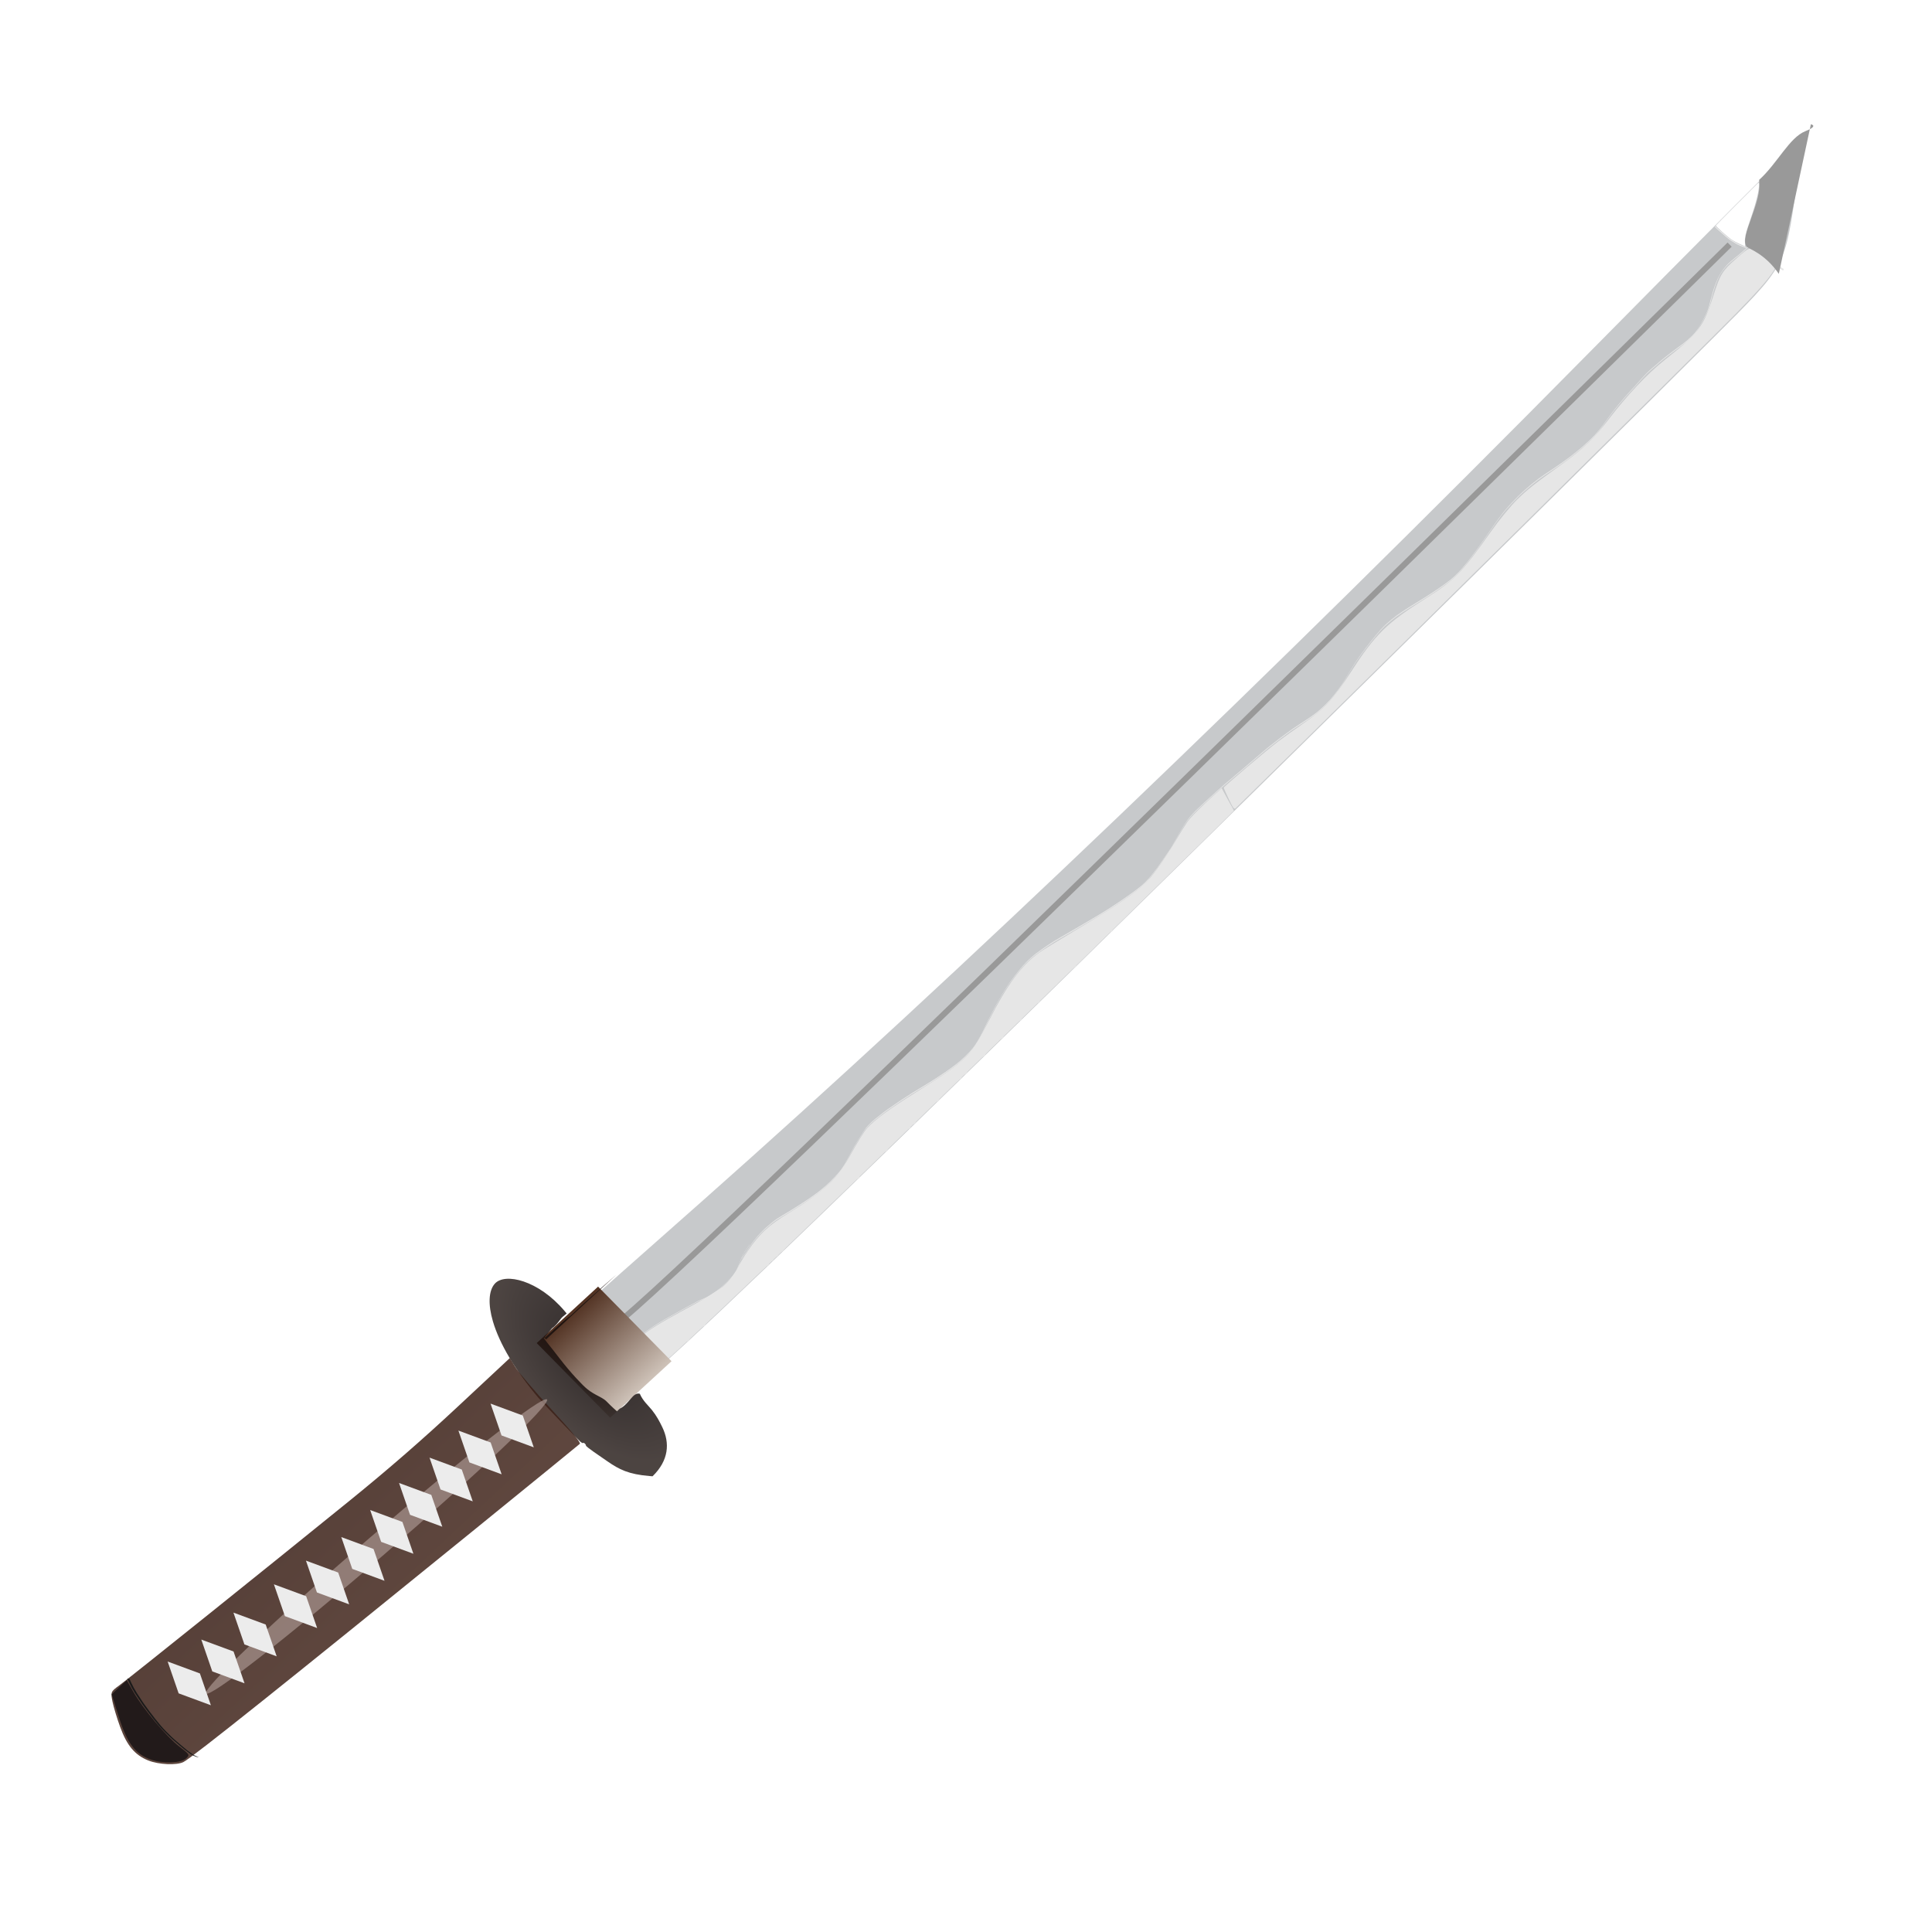<?xml version="1.0" encoding="UTF-8"?>
<svg version="1.1" viewBox="0 0 500 500" xmlns="http://www.w3.org/2000/svg">
<defs>
<linearGradient id="c" x1="448.57" x2="477.14" y1="101.07" y2="101.07" gradientTransform="matrix(1.125 0 0 .919 -839.24 -602.13)" gradientUnits="userSpaceOnUse">
<stop stop-color="#cec2b8" offset="0"/>
<stop stop-color="#513121" offset="1"/>
</linearGradient>
<radialGradient id="a" cx="313.79" cy="503.07" r="38.156" gradientTransform="matrix(1 0 0 .569 0 217.78)" gradientUnits="userSpaceOnUse">
<stop stop-color="#070000" offset="0"/>
<stop stop-color="#291f1c" offset="1"/>
</radialGradient>
<linearGradient id="b" x1="286.66" x2="329.4" y1="607.02" y2="607.02" gradientUnits="userSpaceOnUse">
<stop stop-color="#361b12" offset="0"/>
<stop stop-color="#3f2218" offset="1"/>
</linearGradient>
<filter id="d" x="-1.585" y="-.22" width="4.17" height="1.44">
<feGaussianBlur stdDeviation="17.925"/>
</filter>
</defs>
<g transform="matrix(.576 .615 -.615 .576 283.77 -131.85)">
<path d="m330.37 507.12c-13.097 6.778-14.784 4.655-32.458 3.529" fill="#c2c5c9"/>
<path d="m302.61-11.272c16.266 20.366 15.797 18.937 16.838 51.378 1.937 60.375 6.319 233.47 7.972 314.94 2.115 104.22 2.267 143.62 0.569 148.17-1.148 3.076-2.943 3.664-15.264 5-7.68 0.833-13.915 1.314-13.856 1.07 0.059-0.245 0.878-28.309 1.82-62.366 2.884-104.29 1.498-235.69-3.958-375.33-1.954-50.019-3.398-91.586-3.208-92.372 0.19-0.786 4.279 3.496 9.086 9.515z" fill="#c7c9cb"/>
<path d="m319 9.867c-0.692 0.172-1.385 0.344-2.077 0.517-0.947 0.249-1.915 0.388-2.888 0.48-0.933 0.036-1.858 0.113-2.777 0.279-0.834 0.143-1.659 0.332-2.496 0.463-0.63 0.101-1.256 0.236-1.805 0.572-0.425 0.278-0.45 0.711-0.477 1.176-0.014 0.7-4e-3 1.399-0.043 2.099-0.019 1.047-0.134 2.088-0.205 3.132-0.087 1.074-0.134 2.149-0.065 3.224 0.095 0.98 0.244 1.955 0.503 2.905 0.172 0.713 0.538 1.472 0.886 2.224 0.42 0.899 0.874 1.782 1.382 2.634 0.474 0.795 0.953 1.588 1.444 2.373 0.501 0.714 0.952 1.46 1.39 2.214 0.513 0.935 0.847 1.95 1.22 2.945 0.41 1.097 0.765 2.211 1.087 3.336 0.291 0.947 0.467 1.919 0.575 2.902 0.104 1.033 0.099 2.072 0.059 3.108-0.061 1.167-0.202 2.327-0.35 3.485-0.113 1.173-0.236 2.345-0.381 3.515-0.115 1.163-0.215 2.326-0.259 3.494-0.015 1.162-0.108 2.322-0.147 3.483-0.071 1.046-0.012 2.089 0.044 3.133 0.068 1.088 0.202 2.17 0.286 3.257 0.107 1.392 0.2 2.784 0.331 4.174 0.132 1.344 0.247 2.69 0.419 4.029 0.162 1.305 0.353 2.607 0.58 3.902 0.232 1.396 0.534 2.779 0.799 4.169 0.26 1.427 0.422 2.869 0.52 4.315 0.088 1.768 0.07 3.538-3e-3 5.306-0.09 1.839-0.251 3.675-0.455 5.505-0.213 1.836-0.501 3.663-0.793 5.487-0.3 1.753-0.607 3.502-0.806 5.27-0.203 1.844-0.308 3.697-0.34 5.551-0.043 1.753 0.025 3.504 0.133 5.253 0.067 1.478 0.225 2.948 0.436 4.411 0.249 1.581 0.572 3.147 0.906 4.712 0.383 1.717 0.76 3.436 1.123 5.157 0.426 2.007 0.794 4.024 1.153 6.043 0.314 1.696 0.537 3.406 0.7 5.123 0.152 1.517 0.175 3.038 0.076 4.557-0.127 1.597-0.357 3.182-0.603 4.763-0.253 1.612-0.545 3.217-0.851 4.819-0.31 1.619-0.644 3.234-0.983 4.847-0.341 1.667-0.606 3.346-0.853 5.028-0.17 1.502-0.262 3.011-0.282 4.523 8e-3 1.444 0.165 2.88 0.343 4.311 0.192 1.67 0.438 3.333 0.733 4.987 0.265 1.513 0.516 3.028 0.862 4.525 0.307 1.224 0.598 2.454 0.949 3.667 0.328 1.06 0.66 2.119 0.935 3.196 0.37 1.22 0.623 2.465 0.842 3.719 0.236 1.357 0.437 2.717 0.554 4.09 0.102 1.281 0.108 2.566 0.082 3.85-0.019 1.449-0.212 2.886-0.429 4.316-0.322 1.977-0.699 3.943-1.012 5.921-0.202 1.612-0.413 3.224-0.579 4.84-0.13 1.382-0.273 2.763-0.388 4.146-0.085 1.43-0.183 2.858-0.231 4.289-0.073 1.607-0.166 3.213-0.218 4.821-0.054 1.578-0.159 3.153-0.24 4.73-0.097 1.515-0.16 3.031-0.226 4.548-0.075 1.797-0.061 3.596-0.106 5.394-0.054 1.782-0.07 3.563-0.039 5.345-0.025 1.548 0.124 3.082 0.367 4.608 0.295 1.6 0.81 3.146 1.28 4.699 0.574 1.799 1.126 3.603 1.633 5.422 0.416 1.64 0.712 3.307 1.087 4.957 0.328 1.341 0.567 2.701 0.741 4.07 0.215 1.219 0.318 2.447 0.35 3.684 0.027 1.513-0.134 3.021-0.308 4.521-0.196 1.609-0.435 3.213-0.687 4.814-0.218 1.382-0.46 2.76-0.711 4.137-0.304 1.666-0.667 3.32-1.029 4.974-0.443 2.008-0.895 4.013-1.351 6.018-0.424 1.858-0.853 3.715-1.284 5.571-0.409 1.624-0.734 3.265-0.994 4.919-0.232 1.399-0.416 2.805-0.584 4.213-0.13 1.217-0.134 2.442-0.131 3.664 0.043 1.341 0.174 2.673 0.38 3.998 0.231 1.438 0.43 2.882 0.722 4.309 0.329 1.555 0.757 3.086 1.181 4.617 0.334 1.183 0.728 2.346 1.141 3.503 0.434 1.19 0.847 2.387 1.282 3.577 0.436 1.181 0.916 2.345 1.355 3.526 0.412 1.109 0.791 2.231 1.135 3.362 0.395 1.19 0.693 2.405 0.895 3.641 0.14 1.12 0.192 2.251 0.222 3.378 0.035 1.236-0.034 2.471-0.144 3.702-0.128 1.326-0.307 2.647-0.498 3.966-0.188 1.26-0.406 2.516-0.632 3.77-0.225 1.258-0.479 2.511-0.741 3.762-0.283 1.392-0.618 2.773-0.887 4.168-0.227 1.278-0.452 2.556-0.687 3.832-0.227 1.181-0.379 2.376-0.558 3.565-0.195 1.164-0.364 2.333-0.472 3.508-0.068 1.071-0.197 2.137-0.27 3.208-0.055 0.946-0.064 1.898 0.016 2.843 0.047 1.017 0.318 1.995 0.574 2.974 0.285 1.171 0.61 2.333 0.948 3.49 0.245 0.898 0.587 1.767 0.882 2.65 0.332 0.985 0.64 1.977 0.959 2.966 0.35 1.074 0.633 2.169 0.861 3.275 0.18 1.059 0.273 2.13 0.323 3.202 0.072 1.198 0.092 2.397 0.063 3.597-0.033 1.212-0.144 2.42-0.275 3.625-0.13 1.193-0.307 2.38-0.496 3.564-0.185 1.15-0.394 2.296-0.61 3.441-0.206 1.086-0.427 2.169-0.652 3.252-0.281 1.288-0.573 2.572-0.808 3.87-0.188 1.199-0.255 2.413-0.293 3.624-0.078 1.071-0.026 2.141 0.017 3.212 0.063 0.953 0.174 1.904 0.317 2.849 0.109 0.853 0.337 1.682 0.52 2.521 0.224 0.951 0.457 1.899 0.665 2.853 0.167 0.679 0.085 0.34 0.247 1.016 0 0-0.214-0.457-0.214-0.457-0.163-0.676-0.081-0.337-0.246-1.016-0.209-0.954-0.443-1.902-0.665-2.853-0.185-0.838-0.408-1.669-0.516-2.522-0.14-0.946-0.254-1.896-0.312-2.851-0.044-1.071-0.09-2.141-0.014-3.213 0.04-1.213 0.109-2.428 0.3-3.627 0.236-1.298 0.53-2.582 0.809-3.871 0.225-1.082 0.446-2.165 0.651-3.251 0.216-1.145 0.424-2.29 0.609-3.44 0.188-1.184 0.364-2.371 0.494-3.563 0.129-1.205 0.24-2.412 0.271-3.624 0.026-1.199 5e-3 -2.398-0.067-3.595-0.052-1.071-0.146-2.141-0.33-3.199-0.166-0.795-0.347-1.587-0.582-2.318-0.322-0.988-0.626-1.982-0.959-2.966-0.398-1.199-0.854-2.379-1.164-3.606-0.335-1.158-0.662-2.319-0.946-3.49-0.257-0.98-0.52-1.96-0.567-2.978-0.075-0.946-0.066-1.899-9e-3 -2.846 0.076-1.071 0.2-2.137 0.271-3.208 0.111-1.176 0.28-2.345 0.475-3.509 0.179-1.19 0.332-2.384 0.56-3.565 0.235-1.276 0.459-2.554 0.688-3.832 0.27-1.395 0.604-2.776 0.887-4.168 0.261-1.251 0.515-2.504 0.74-3.762 0.226-1.254 0.444-2.509 0.631-3.769 0.19-1.318 0.368-2.638 0.495-3.964 0.108-1.23 0.175-2.464 0.139-3.699-0.031-1.127-0.083-2.257-0.228-3.376-0.151-0.906-0.335-1.809-0.619-2.683-0.342-1.132-0.721-2.254-1.132-3.363-0.438-1.181-0.919-2.345-1.356-3.526-0.434-1.19-0.849-2.386-1.282-3.577-0.525-1.47-1.005-2.953-1.424-4.458-0.424-1.531-0.85-3.063-1.177-4.618-0.288-1.428-0.488-2.872-0.719-4.31-0.204-1.326-0.334-2.659-0.373-4.001-3e-3 -1.223 4e-3 -2.449 0.136-3.666 0.169-1.408 0.354-2.814 0.586-4.214 0.262-1.654 0.59-3.295 0.998-4.92 0.431-1.856 0.861-3.713 1.284-5.571 0.456-2.005 0.908-4.01 1.35-6.018 0.362-1.654 0.724-3.308 1.027-4.974 0.251-1.376 0.492-2.754 0.71-4.136 0.251-1.601 0.49-3.204 0.685-4.813 0.173-1.5 0.332-3.006 0.302-4.519-0.034-1.236-0.142-2.463-0.354-3.682-0.177-1.368-0.418-2.727-0.746-4.067-0.373-1.65-0.671-3.316-1.089-4.955-0.364-1.513-0.924-2.973-1.353-4.468-0.566-1.871-1.189-3.733-1.555-5.657-0.241-1.527-0.384-3.063-0.36-4.611-0.03-1.782-0.012-3.564 0.041-5.346 0.045-1.798 0.03-3.597 0.107-5.394 0.066-1.516 0.13-3.033 0.226-4.548 0.081-1.577 0.186-3.152 0.239-4.729 0.053-1.608 0.145-3.214 0.218-4.821 0.049-1.432 0.146-2.861 0.233-4.29 0.115-1.384 0.259-2.764 0.389-4.146 0.168-1.616 0.376-3.229 0.582-4.84 0.313-1.978 0.691-3.944 1.012-5.921 0.216-1.43 0.405-2.866 0.423-4.314 0.025-1.283 0.017-2.568-0.087-3.848-0.119-1.372-0.322-2.732-0.558-4.088-0.22-1.254-0.478-2.497-0.845-3.717-0.277-1.075-0.623-2.129-0.936-3.195-0.348-1.214-0.642-2.443-0.946-3.668-0.342-1.498-0.594-3.013-0.859-4.526-0.293-1.655-0.539-3.318-0.73-4.989-0.178-1.432-0.332-2.869-0.337-4.314 0.022-1.512 0.114-3.023 0.288-4.525 0.247-1.683 0.514-3.363 0.856-5.029 0.339-1.613 0.672-3.228 0.982-4.847 0.306-1.602 0.597-3.207 0.849-4.819 0.245-1.581 0.475-3.166 0.599-4.762 0.095-1.519 0.069-3.039-0.084-4.554-0.164-1.716-0.389-3.426-0.703-5.121-0.359-2.019-0.729-4.036-1.155-6.043-0.364-1.721-0.74-3.44-1.123-5.157-0.334-1.565-0.656-3.132-0.903-4.714-0.209-1.464-0.365-2.935-0.432-4.413-0.107-1.75-0.173-3.502-0.13-5.255 0.033-1.855 0.14-3.709 0.344-5.553 0.201-1.768 0.509-3.518 0.808-5.271 0.292-1.825 0.579-3.651 0.791-5.486 0.202-1.83 0.363-3.664 0.452-5.503 0.071-1.767 0.089-3.537-2e-3 -5.303-0.101-1.445-0.264-2.887-0.526-4.313-0.267-1.39-0.566-2.773-0.799-4.17-0.226-1.296-0.415-2.598-0.578-3.903-0.17-1.34-0.286-2.686-0.417-4.03-0.131-1.39-0.221-2.783-0.33-4.175-0.086-1.087-0.218-2.169-0.285-3.258-0.056-1.045-0.11-2.088-0.04-3.135 0.042-1.161 0.131-2.321 0.147-3.483 0.046-1.168 0.145-2.333 0.263-3.496 0.144-1.17 0.266-2.342 0.381-3.515 0.148-1.157 0.288-2.317 0.346-3.483 0.038-1.035 0.041-2.073-0.066-3.105-0.111-0.982-0.292-1.952-0.582-2.898-0.218-0.744-0.526-1.599-0.803-2.381-0.374-0.993-0.704-2.01-1.212-2.946-0.437-0.754-0.885-1.502-1.388-2.214-0.493-0.784-0.97-1.578-1.445-2.373-0.511-0.851-0.966-1.734-1.387-2.633-0.477-1.029-0.932-2.063-1.174-3.179-0.253-0.953-0.403-1.928-0.493-2.909-0.064-1.077-0.016-2.152 0.071-3.227 0.073-1.044 0.184-2.085 0.204-3.132 0.037-0.7 0.024-1.399 0.043-2.1 0.032-0.479 0.085-0.913 0.522-1.193 0.557-0.335 1.187-0.476 1.824-0.577 0.836-0.13 1.661-0.32 2.495-0.463 0.92-0.167 1.847-0.245 2.781-0.28 0.971-0.092 1.936-0.23 2.881-0.478 0.691-0.173 1.382-0.345 2.074-0.517 0 0 0.143 0.484 0.143 0.484z" fill="#e6e6e6"/>
<path d="m320.45 446.12c0.081 0.402 0.159 0.805 0.245 1.206 0.104 0.54 0.225 1.077 0.355 1.611 0.103 0.382 0.261 0.761 0.428 1.135 0.213 0.479 0.431 0.957 0.656 1.431 0.221 0.488 0.463 0.964 0.681 1.453 0.242 0.497 0.426 1.016 0.588 1.544 0.171 0.597 0.339 1.196 0.467 1.804 0.088 0.543 0.131 1.093 0.168 1.642 0.032 0.554 0.065 1.107 0.073 1.662 4e-3 0.561 4e-3 1.121-0.014 1.681-0.019 0.547-0.068 1.092-0.126 1.636-0.063 0.571-0.155 1.139-0.249 1.705-0.094 0.562-0.198 1.122-0.307 1.682-0.121 0.554-0.308 1.09-0.511 1.618-0.215 0.534-0.411 1.074-0.585 1.622-0.679 2.471-1.298 4.959-1.927 7.443-0.673 2.57-1.273 5.157-1.76 7.768-0.292 1.678-0.514 3.368-0.645 5.066-0.059 1.173-0.038 2.346 0.027 3.518 0.048 0.87 0.199 1.729 0.382 2.58 0.136 0.653 0.3 1.3 0.491 1.94 0.196 0.652 0.43 1.291 0.639 1.938 0.183 0.556 0.399 1.101 0.591 1.654 0.175 0.496 0.357 0.989 0.533 1.485 0.214 0.534 0.37 1.088 0.48 1.652 0.088 0.479 0.116 0.965 0.127 1.45 6e-3 0.324-9e-3 0.648-0.026 0.972l-0.1-0.231c0.017-0.324 0.03-0.647 0.024-0.971-0.012-0.485-0.041-0.971-0.131-1.448-0.081-0.405-0.17-0.79-0.341-1.173-0.175-0.496-0.358-0.989-0.533-1.485-0.19-0.554-0.408-1.097-0.591-1.654-0.209-0.648-0.443-1.287-0.64-1.938-0.235-0.799-0.467-1.6-0.629-2.418-0.181-0.851-0.331-1.711-0.378-2.582-0.064-1.172-0.084-2.346-0.024-3.519 0.133-1.698 0.355-3.389 0.648-5.067 0.488-2.611 1.089-5.198 1.761-7.768 0.629-2.485 1.248-4.973 1.927-7.446 0.175-0.548 0.372-1.089 0.587-1.623 0.202-0.527 0.388-1.063 0.507-1.616 0.109-0.559 0.213-1.119 0.307-1.681 0.093-0.567 0.185-1.134 0.247-1.705 0.057-0.544 0.106-1.089 0.125-1.635 0.018-0.56 0.017-1.12 0.013-1.681-9e-3 -0.555-0.042-1.108-0.074-1.661-0.038-0.548-0.08-1.098-0.171-1.641-0.095-0.446-0.216-0.884-0.328-1.326-0.162-0.528-0.341-1.047-0.585-1.544-0.217-0.489-0.46-0.966-0.68-1.453-0.225-0.474-0.443-0.951-0.656-1.431-0.234-0.521-0.432-1.057-0.571-1.613-0.13-0.535-0.25-1.071-0.355-1.611-0.086-0.401-0.162-0.804-0.247-1.205l0.108 0.228z" fill="#e6e6e6"/>
<path d="m321 245.39 3.82 0.997 0.319 12.939c1.597 64.858 3.231 147.75 3.63 184.2 0.399 36.43 0.261 51.033-0.55 58.101-0.29 2.53-1.508 3.907-4.173 4.716-2.487 0.755-2.618 0.717-2.745-0.8-0.06-0.721-0.633-2.822-1.274-4.671-2.781-8.02-2.627-11.645 1.1-25.892 2.853-10.903 2.975-11.453 3.058-13.727 0.12-3.282-0.159-5.276-1.052-7.53-0.47-1.186-1.245-3.888-1.723-6.004-1.383-6.128-1.364-9.946 0.086-16.999 2.635-12.817 2.63-17.951-0.027-26.089-1.462-4.478-2.401-7.964-2.52-9.356-0.294-3.442 0.373-9.098 2.134-18.08 2.2-11.223 2.662-14.568 2.601-18.867-0.049-3.447-0.611-5.677-3.285-13.022-4.205-11.551-5.526-18.707-4.688-25.381 0.148-1.179 1.313-6.918 2.589-12.755 2.488-11.381 2.809-13.054 3.624-18.87 0.563-4.023 0.679-7.054 0.358-9.371-0.447-3.221-1.854-9.418-3.048-13.426-0.699-2.345-1.463-5.184-1.697-6.308-0.391-1.874-0.536-6.352-0.405-12.534l0.048-2.268 3.82 0.997z" fill="#e6e6e6"/>
<path d="m309.1 11.872c1.175-0.28 3.378-0.666 4.895-0.857l2.758-0.348 0.411 1.683c0.747 3.058 1.23 8.267 1.623 17.499 0.46 10.805 4.275 149.78 5.162 188 0.34 14.66 0.638 27.037 0.663 27.506 0.039 0.746-0.391 0.714-3.467-0.258-1.932-0.61-3.576-1.199-3.653-1.309-0.222-0.314 0.622-17.567 1.065-21.789 0.219-2.091 0.802-6.51 1.295-9.82 1.111-7.461 0.799-11.621-1.584-21.142-3.334-13.318-3.458-18.31-0.803-32.184 1.998-10.441 1.875-13.206-1.28-28.727-0.867-4.263-1.619-9.941-1.671-12.617-0.09-4.621 0.081-6.613 1.589-18.49 0.88-6.932 0.792-11.925-0.33-18.62-1.569-9.363-2.127-18.345-1.568-25.219 1.097-13.485 0.722-15.642-4.265-24.552-3.31-5.914-3.633-7.127-3.437-12.928 0.179-5.309 0.153-5.249 2.598-5.832z" fill="#e6e6e6"/>
<path d="m320.95 245.45 3.579 0.867 0.11 3.015c0.061 1.658 0.165 3.379 0.232 3.824 0.067 0.445 0.058 0.949-0.021 1.12-0.151 0.328 9.3e-4 5.346 0.203 6.72 0.066 0.445 0.055 0.948-0.024 1.119-0.151 0.328 9.3e-4 5.346 0.204 6.72 0.066 0.445 0.055 0.948-0.024 1.119-0.151 0.328 9.3e-4 5.346 0.204 6.72 0.066 0.445 0.055 0.948-0.024 1.119-0.151 0.328 9.3e-4 5.346 0.203 6.72 0.066 0.445 0.055 0.948-0.024 1.119-0.15 0.325-2.7e-4 5.325 0.201 6.719 0.064 0.444 0.091 1.036 0.06 1.314-0.283 2.555-0.189 4.891 0.202 4.986 0.262 0.064 0.324 0.266 0.137 0.451-0.373 0.369-0.436 6.855-0.071 7.36 0.125 0.173 0.175 0.536 0.11 0.806-0.343 1.44-0.181 6.972 0.207 7.066 0.249 0.06 0.3 0.261 0.113 0.445-0.373 0.369-0.436 6.855-0.071 7.36 0.125 0.173 0.175 0.536 0.11 0.806-0.343 1.44-0.181 6.972 0.207 7.066 0.249 0.06 0.274 0.286 0.056 0.502-0.479 0.473-0.343 6.892 0.153 7.259 0.193 0.143 0.188 0.42-0.01 0.615-0.453 0.448-0.285 6.873 0.19 7.223 0.193 0.143 0.188 0.42-0.01 0.615-0.453 0.448-0.285 6.873 0.19 7.223 0.193 0.143 0.188 0.42-0.01 0.615-0.424 0.419-0.3 6.859 0.139 7.192 0.165 0.125 0.083 0.631-0.183 1.125-0.277 0.514-0.236 0.957 0.094 1.037 0.317 0.077 0.404 0.311 0.192 0.52-0.475 0.469-0.334 8.993 0.154 9.353 0.194 0.143 0.181 0.429-0.029 0.637-0.455 0.45-0.318 8.911 0.15 9.247 0.179 0.128 0.108 0.637-0.158 1.131-0.277 0.514-0.236 0.957 0.094 1.037 0.317 0.077 0.389 0.326 0.16 0.553-0.51 0.504-0.361 8.943 0.165 9.315 0.207 0.146 0.213 0.426 0.014 0.622-0.53 0.524-0.356 11.333 0.184 11.464 0.253 0.061 0.274 0.295 0.047 0.519-0.472 0.466-0.08 31.353 0.403 31.706 0.174 0.127 0.1 0.635-0.166 1.129-0.266 0.494-0.257 0.952 0.019 1.019 0.276 0.067 0.28 0.535 8e-3 1.041-0.272 0.506-0.269 0.974 8e-3 1.041 0.276 0.067 0.28 0.535 8e-3 1.041-0.287 0.534-0.253 0.978 0.083 1.059 0.317 0.077 0.399 0.316 0.182 0.531-0.498 0.493-0.353 26.13 0.15 26.488 0.204 0.145 0.207 0.426 6e-3 0.625-0.43 0.425-0.484 5.067-0.07 5.989 0.157 0.35 0.133 0.73-0.054 0.844-0.317 0.193-0.423 3.728-0.166 5.551 0.062 0.444 0.063 1.145 1e-3 1.559-0.377 2.522-0.354 5.631 0.042 5.727 0.255 0.062 0.28 0.294 0.055 0.517-0.225 0.222-0.539 2.405-0.698 4.851-0.335 5.162-0.916 6.222-4.041 7.38-2.038 0.755-2.842 0.788-2.678 0.109 0.054-0.224-0.592-2.945-1.436-6.048-2.309-8.487-2.276-9.102 1.282-24.571 1.834-7.973 3.058-14.29 3.029-15.636-0.027-1.243-0.763-5.047-1.636-8.454-2.204-8.601-2.361-11.249-1.121-18.887 1.591-9.799 2.233-16.843 1.831-20.102-0.198-1.61-1.186-5.817-2.195-9.349-1.009-3.531-1.899-7.593-1.977-9.025-0.154-2.816 0.688-8.996 2.987-21.911 2.226-12.509 2.157-15-0.664-23.78-7.095-22.082-7.074-21.587-1.94-47.008 3.82-18.915 3.814-20.639-0.131-35.756-2.011-7.707-2.113-8.475-2.11-15.899l2e-3 -5.014 3.579 0.867z" fill="#e6e6e6"/>
<path d="m292.06-27.083s2.051-1.508 0.387 2.692c-1.943 4.905 1.346 12.995 1.21 20.587 5.797 3.958 8.507 16.446 12.297 16.784 1.045 0.093 5.114-2.623 12.899-1.482" fill="#999"/>
<path d="m306.19 13.387c-0.387 0.203-0.777 0.402-1.17 0.593-0.555 0.272-1.119 0.522-1.702 0.727-0.636 0.198-1.279 0.375-1.924 0.542-0.584 0.156-1.184 0.231-1.782 0.311-0.552 0.076-1.108 0.109-1.663 0.159-0.488 0.074-0.979 0.111-1.47 0.162-0.464 0.057-0.93 0.079-1.397 0.082-0.078-1e-3 -0.157-0.002-0.235-0.003l-0.064-0.244c0.078 0.001 0.156 0.002 0.234 0.003 0.466-0.003 0.932-0.024 1.395-0.081 0.49-0.051 0.982-0.088 1.47-0.162 0.554-0.05 1.11-0.083 1.662-0.159 0.597-0.08 1.196-0.155 1.779-0.31 0.644-0.167 1.287-0.344 1.922-0.542 0.582-0.205 1.145-0.454 1.699-0.726 0.392-0.191 0.782-0.389 1.168-0.593l0.077 0.24z" fill="#ececec"/>
<path d="m294.67-2.812c1.288 1.125 3.44 4.408 5.698 8.693 2.47 4.686 3.062 5.578 4.49 6.757l0.771 0.637-1.563 0.668c-0.86 0.367-2.063 0.783-2.674 0.925-1.655 0.383-6.521 0.816-6.595 0.587-0.059-0.186-0.632-16.343-0.636-17.97-2e-3 -0.716 0.017-0.727 0.509-0.296z" fill="#fff"/>
<path d="m301.97 16.39s11.896 460.71 8.09 476.42l-3.805 15.708" fill="none" stroke="#999" stroke-width="1.8"/>
<rect transform="matrix(-1 .025 .009 -1 0 0)" x="-334.6" y="-522" width="32.143" height="25.614" fill="url(#c)"/>
<path d="m310.34 525.55c-10.939-0.58-20.19-2.608-26.607-5.833-4.876-2.451-7.822-5.489-8.086-8.34-0.435-4.706 8.493-10.547 20.728-9.922l1.035 0.053-0.094 1.649c-0.052 0.907 0.667 2.98 0.34 4.762l0.434 3.649-0.457-0.179h0.614l0.131-4.914c0.072-2.703 0.194-4.914 0.271-4.914 0.077 0 0.105-1.147 0.061-2.55-0.043-1.402 0.04-5.763 0.184-9.689l0.262-7.139-0.121 11.775c-0.067 6.476-0.12 13.09-0.118 14.696l3e-3 2.921h-0.507c-0.279 0-0.464 0.071-0.412 0.159 0.052 0.087 1.001 0.216 2.109 0.286 1.108 0.07 3.822 0.304 6.032 0.521 2.563 0.251 5.44 0.4 7.946 0.41 4.384 0.018 5.492-0.146 8.739-1.293 1.313-0.464 2.11-0.636 2.958-0.637 0.638-1e-3 1.824-0.056 2.634-0.122l1.473-0.119v-1.169c0.977-3.104-1.034-6.45 0.87-7.645 2.263 0.817 4.413 0.558 6.201 0.699 2.286 0.181 4.093 0.679 6.001 1.272 5.176 1.608 8.841 5.506 8.976 12.502l-0.712 0.643c-4.761 4.301-7.791 5.404-12.141 6.339-2.766 0.594-7.758 1.764-8.027 1.493-0.272-0.275-1.17-0.207-1.17 0.089 0 0.182-0.312 0.294-1.027 0.368-1.209 0.126-16.706 0.277-18.527 0.181h-1e-5z" fill="url(#a)" opacity=".836"/>
<path d="m296.41 688.44c-2.628-1.121-5.947-2.761-7.376-3.644-2.514-1.554-2.584-1.711-2.183-4.906 0.468-3.732 4.567-57.021 6.956-90.444 1.089-15.231 1.596-28.96 1.625-43.982l0.042-21.839 3.214 0.666c1.768 0.367 9.4 0.712 16.961 0.767 9.132 0.067 13.748 0.355 13.75 0.857 2e-3 0.416-1.288 19.059-2.866 41.429-5.187 73.507-8.169 111.27-9.021 114.24-0.641 2.236-4.612 6.114-7.752 7.572-3.997 1.855-7.795 1.65-13.35-0.72z" fill="url(#b)" opacity=".836"/>
<path transform="matrix(.249 .01 -.029 .706 180.08 205.97)" d="m597.14 540c0 54.045-6.076 97.857-13.571 97.857-7.495 0-13.571-43.812-13.571-97.857s6.076-97.857 13.571-97.857c7.495 0 13.571 43.812 13.571 97.857z" fill="#a9948e" filter="url(#d)" opacity=".836"/>
<rect transform="matrix(.894 -.448 .913 .408 0 0)" x="-475.16" y="795.65" width="10.558" height="10.34" fill="#ececec"/>
<rect transform="matrix(.894 -.448 .913 .408 0 0)" x="-490.71" y="810.11" width="10.558" height="10.34" fill="#ececec"/>
<rect transform="matrix(.894 -.448 .913 .408 0 0)" x="-505.05" y="824.15" width="10.558" height="10.34" fill="#ececec"/>
<rect transform="matrix(.894 -.448 .913 .408 0 0)" x="-519.77" y="837.78" width="10.558" height="10.34" fill="#ececec"/>
<rect transform="matrix(.894 -.448 .913 .408 0 0)" x="-534.11" y="851.82" width="10.558" height="10.34" fill="#ececec"/>
<rect transform="matrix(.894 -.448 .913 .408 0 0)" x="-548.45" y="865.86" width="10.558" height="10.34" fill="#ececec"/>
<rect transform="matrix(.894 -.448 .913 .408 0 0)" x="-564.76" y="879.49" width="10.558" height="10.34" fill="#ececec"/>
<rect transform="matrix(.894 -.448 .913 .408 0 0)" x="-579.85" y="892.71" width="10.558" height="10.34" fill="#ececec"/>
<rect transform="matrix(.894 -.448 .913 .408 0 0)" x="-598.7" y="908.81" width="10.558" height="10.34" fill="#ececec"/>
<rect transform="matrix(.894 -.448 .913 .408 0 0)" x="-614.25" y="923.27" width="10.558" height="10.34" fill="#ececec"/>
<rect transform="matrix(.894 -.448 .913 .408 0 0)" x="-629.72" y="936.07" width="10.558" height="10.34" fill="#ececec"/>
<path d="m287.57 676.25c0.932 0.3 1.862 0.605 2.807 0.865 1.245 0.334 2.513 0.568 3.786 0.764 1.659 0.314 3.335 0.516 5.012 0.704 1.778 0.182 3.556 0.37 5.342 0.447 1.615 0.075 3.228 0.024 4.841-0.065 1.427-0.072 2.844-0.271 4.264-0.423 1.319-0.12 2.626-0.341 3.921-0.609 0.763-0.149 1.464-0.457 2.142-0.824l-0.556 0.447c-0.684 0.36-1.39 0.662-2.154 0.808-1.297 0.267-2.606 0.483-3.926 0.604-1.421 0.153-2.839 0.35-4.267 0.42-1.614 0.088-3.228 0.135-4.845 0.059-1.787-0.081-3.566-0.267-5.345-0.451-1.678-0.188-3.354-0.393-5.014-0.706-1.274-0.198-2.544-0.434-3.791-0.77-0.943-0.261-1.871-0.571-2.805-0.86l0.586-0.408z" fill="#1a1a1a"/>
<path d="m293.86 686.62-6.607-3.158v-6.325l4.107 0.971c5.772 1.364 16.919 1.958 21.786 1.16 4.011-0.657 4.107-0.634 4.107 0.98 0 2.146-3.77 6.41-7.225 8.173-4.476 2.283-8.579 1.827-16.168-1.8z" fill="#221a1a"/>
</g>
</svg>
